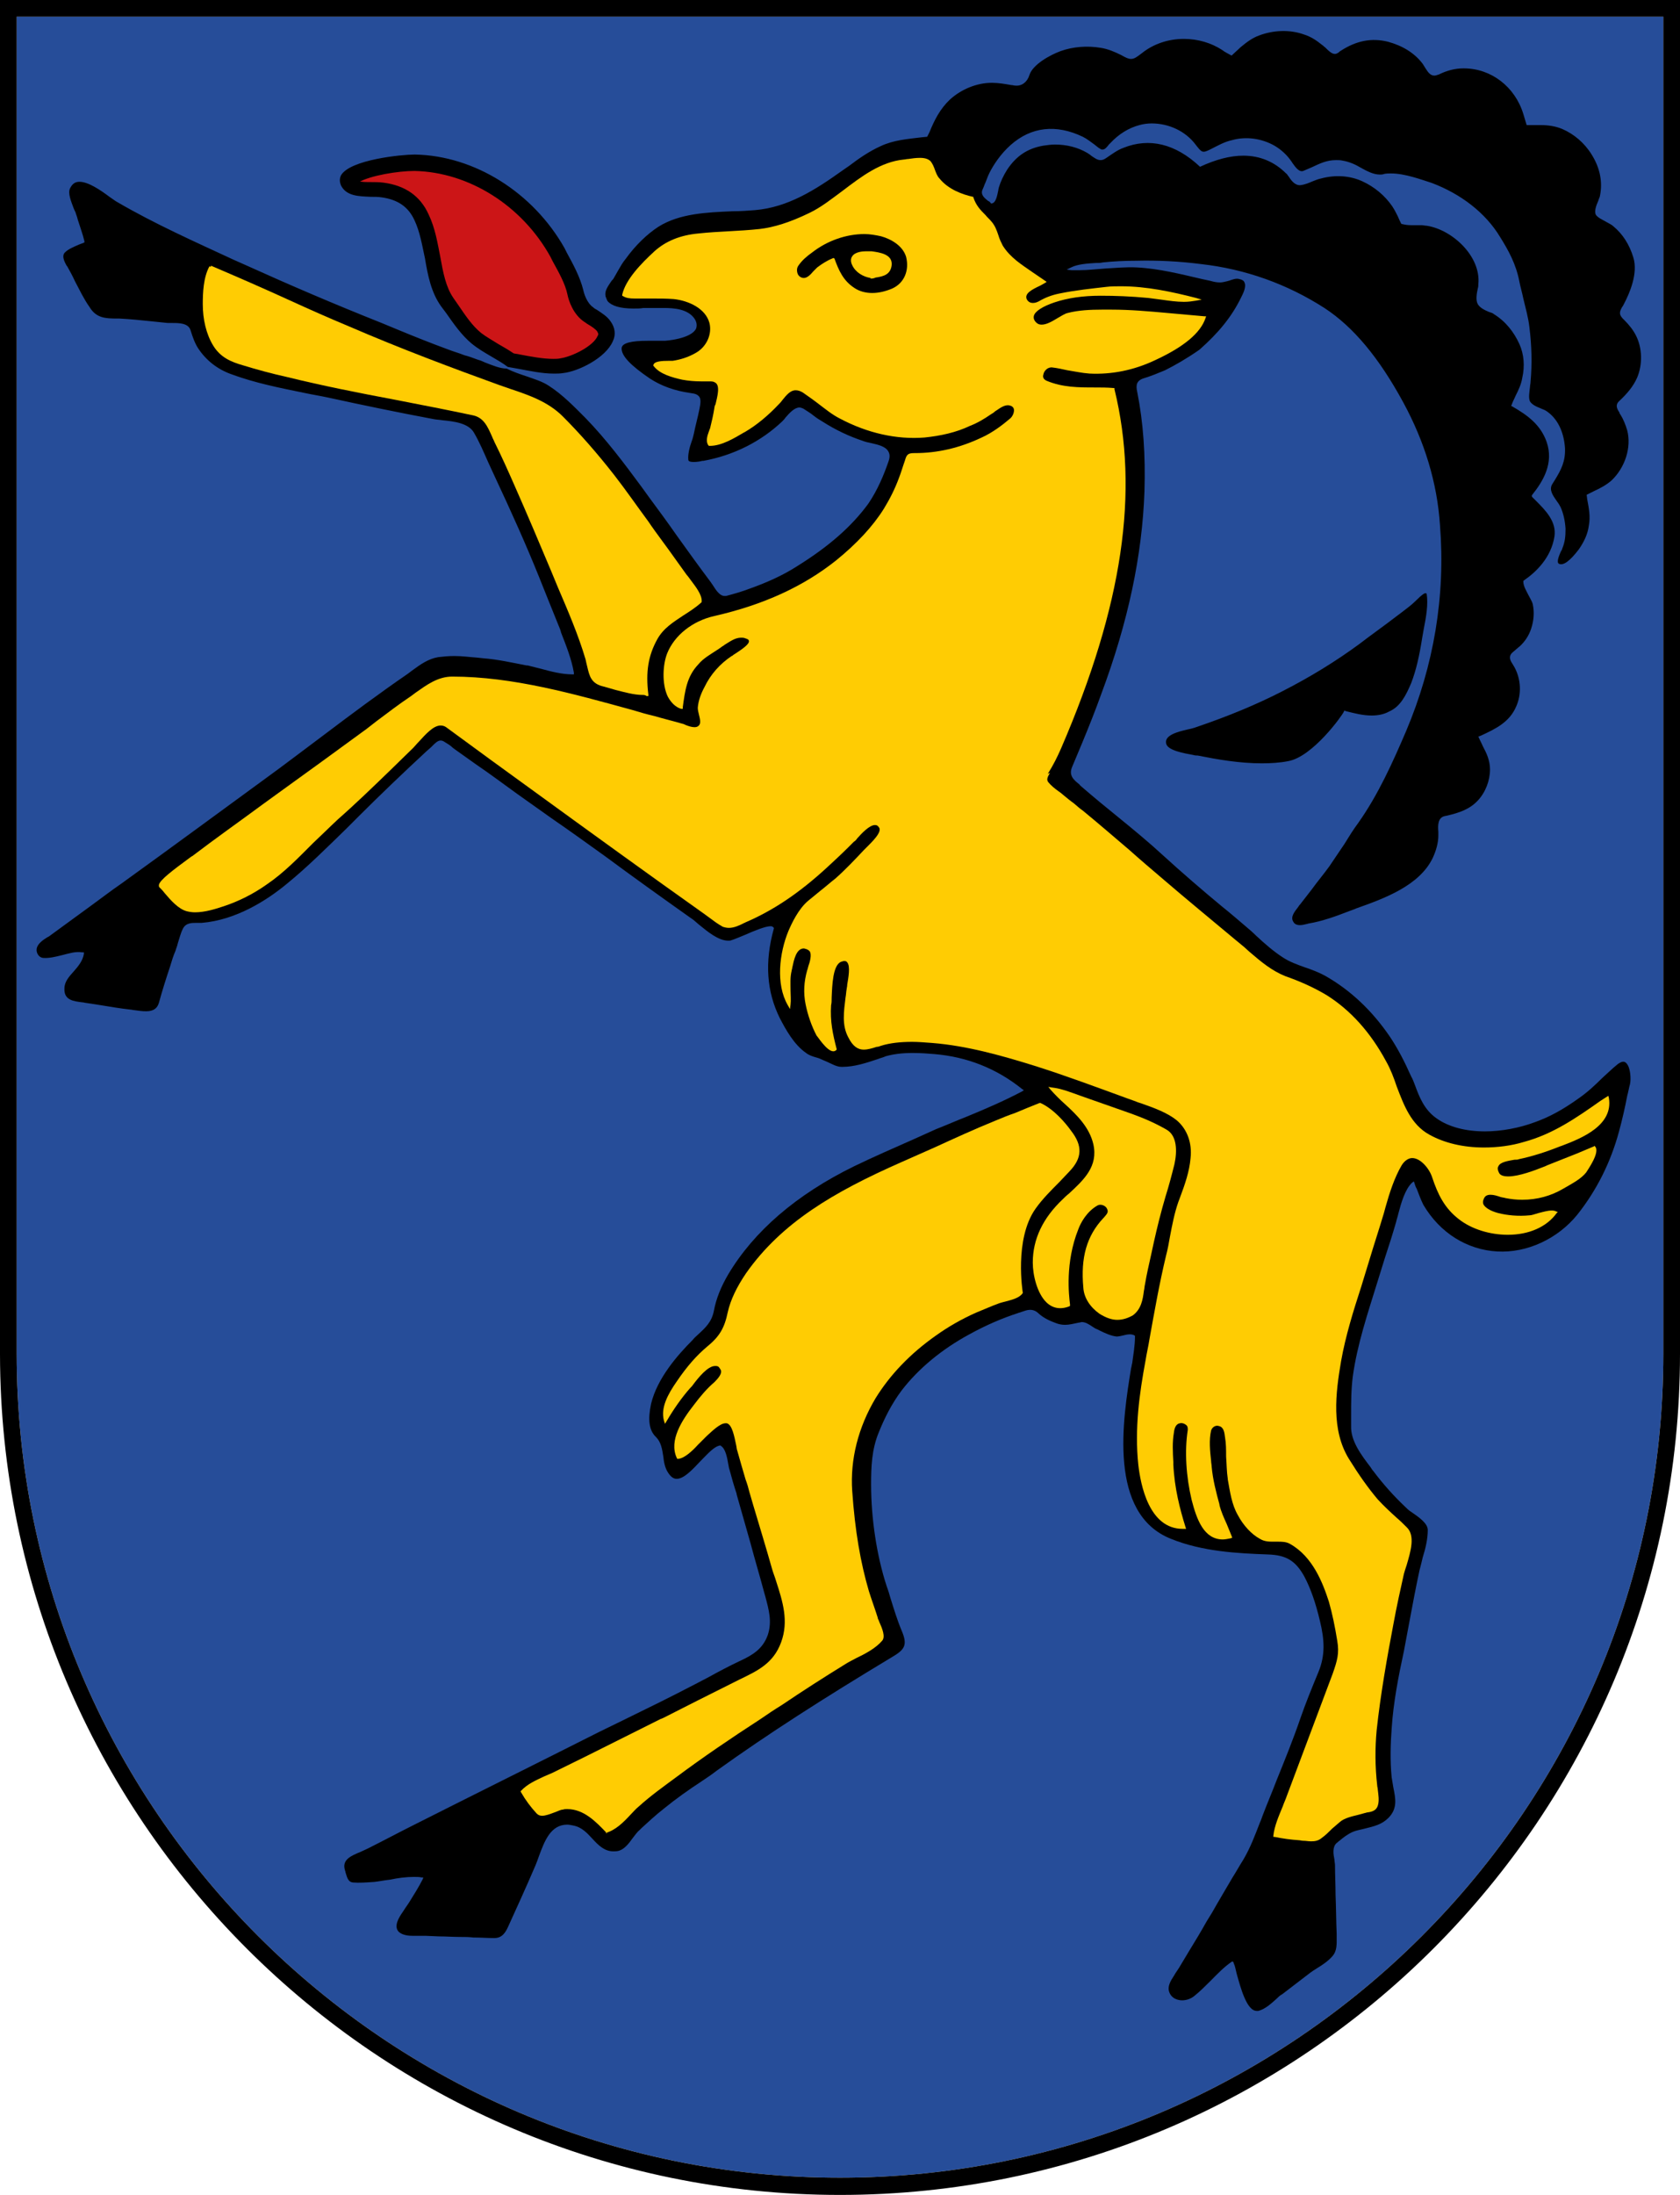 <?xml version="1.0" encoding="utf-8"?>
<!-- Generator: Adobe Illustrator 28.1.0, SVG Export Plug-In . SVG Version: 6.00 Build 0)  -->
<svg version="1.1" id="Ebene_1" xmlns="http://www.w3.org/2000/svg" xmlns:xlink="http://www.w3.org/1999/xlink" x="0px" y="0px"
	 viewBox="0 0 302.4 394.8" style="enable-background:new 0 0 302.4 394.8;" xml:space="preserve">
<style type="text/css">
	.st0{fill:#264D99;}
	.st1{fill:#FFCC03;}
	.st2{fill:#CC1517;stroke:#000000;stroke-width:0.299;stroke-miterlimit:10;}
</style>
<path class="st0" d="M3,243.5c0,81.7,66.5,148.2,148.2,148.2c81.7,0,148.2-66.5,148.2-148.2V3H3V243.5z"/>
<path d="M151.2,394.8C67.9,394.8,0.1,327,0,243.6l0,0l0,0V0h302.4v243.5C302.4,326.9,234.6,394.8,151.2,394.8z M3,243.5
	c0,81.7,66.5,148.2,148.2,148.2c81.7,0,148.2-66.5,148.2-148.2V3H3V243.5z"/>
<g>
	<path d="M222,352.9l0.1,0.3c0.2,0.4,0.3,1,0.5,1.8c0.7,2.5,1.8,6.7,3.6,6.7c0.1,0,0.2,0,0.3,0c1.2-0.3,2.3-1.3,3.3-2.2
		c0.3-0.3,0.6-0.6,1-0.8c1.6-1.2,3.1-2.4,4.7-3.6c0.5-0.4,1.1-0.8,1.6-1.1c1-0.6,2-1.3,2.7-2.1c0.9-1,0.8-2.2,0.8-3.5
		c0-0.2,0-0.4,0-0.6c-0.1-2.3-0.1-4.7-0.2-7c0-1.8-0.1-3.6-0.1-5.4c0-0.2-0.1-0.6-0.1-0.9c-0.2-1-0.4-2.3,0.4-3
		c0.2-0.1,0.3-0.3,0.5-0.4c0.7-0.6,1.5-1.2,2.4-1.6c0.7-0.3,1.5-0.4,2.2-0.6c1.6-0.4,3-0.7,4.2-1.9c1.7-1.7,1.3-3.5,0.9-5.5
		c-0.1-0.6-0.2-1.2-0.3-1.8c-0.3-3-0.2-6.1,0-8.8c0.3-4.6,1.2-9.3,2.2-13.9c0.3-1.6,0.6-3.2,0.9-4.8c0.7-3.8,1.3-6.9,1.9-9.7
		c0.2-0.8,0.4-1.5,0.6-2.4c0.5-1.6,0.9-3.3,0.9-4.9c0-1.2-1.6-2.3-2.9-3.2c-0.5-0.3-0.9-0.7-1.2-1c-2-1.9-3.9-4-5.7-6.4
		c-0.2-0.2-0.3-0.4-0.5-0.7c-1.6-2.1-3.6-4.7-3.5-7.4c0-0.6,0-1.3,0-1.9c0-2.4,0-4.6,0.3-7c0.8-5.8,2.7-11.4,4.4-16.9l1.4-4.5
		c0.7-2.1,1.4-4.3,2-6.4c0.1-0.5,0.3-1,0.4-1.5c0.5-1.9,1.2-4.4,2.5-5.6l0.3-0.2l0.1,0.3c0.1,0.3,0.2,0.7,0.4,1
		c0.4,1,0.7,1.9,1.2,2.9c3,5.1,7.9,8.1,13.3,8.4c5.4,0.3,10.9-2.3,14.4-6.6c3.5-4.4,6-9.4,7.5-14.9c0.6-2.2,1.1-4.4,1.5-6.5
		c0.2-0.7,0.3-1.4,0.5-2.1c0.2-0.9,0.1-2.9-0.6-3.7c-0.4-0.5-0.9-0.4-1.6,0.1c-1,0.8-1.9,1.7-2.8,2.5c-1.3,1.3-2.7,2.6-4.3,3.7
		c-2.8,2-5.2,3.3-7.7,4.2c-2.9,1.1-6.2,1.7-9.1,1.7c-3.5,0-6.6-0.8-8.8-2.4c-2.1-1.5-3-3.7-3.8-5.9c-0.2-0.5-0.4-1.1-0.7-1.6
		c-1.2-2.7-2.4-5-3.8-7.1c-3.2-4.7-7.1-8.4-11.7-11c-1.1-0.6-2.4-1.1-3.6-1.5c-1.4-0.5-2.8-1-4-1.8c-1.7-1.1-3.3-2.5-4.8-3.9
		c-0.6-0.6-1.3-1.2-1.9-1.7c-1.4-1.2-2.8-2.4-4.3-3.6c-3.5-2.9-7.1-6-10.5-9.1c-2.6-2.4-5.4-4.7-8.1-6.9c-2.1-1.7-4.3-3.5-6.5-5.4
		c-0.2-0.2-0.4-0.3-0.5-0.5c-1-0.8-2-1.6-1.3-3.2c0.6-1.4,1.2-2.9,1.8-4.3c1.2-2.9,2.4-5.9,3.4-8.7c4.9-13.1,7.4-25.1,7.8-36.5
		c0.2-6.5-0.2-12.4-1.3-17.9c-0.3-1.3-0.1-2.1,1.3-2.5c1.3-0.4,2.5-0.9,3.7-1.4c1.8-0.9,3.9-2.1,6.2-3.7c3.4-3,5.8-5.9,7.5-9.4
		c0.3-0.6,1-1.9,0.6-2.7c-0.1-0.3-0.4-0.5-0.9-0.6c-0.6-0.2-1.3,0.1-1.9,0.3c-0.1,0-0.3,0.1-0.4,0.1c-0.4,0.1-0.8,0.2-1.2,0.2
		c-0.6,0-1.1-0.1-1.8-0.3l-1.4-0.3c-3.9-0.9-7.8-1.9-11.8-2.1c-1.9-0.1-3.8,0.1-5.7,0.2c-1.5,0.1-3.1,0.3-4.6,0.3c-0.5,0-1,0-1.4,0
		l-0.9-0.1l0.8-0.4c1.2-0.6,2.9-0.7,4.4-0.8c0.5,0,0.9,0,1.3-0.1c1.9-0.2,3.9-0.3,6-0.3c3.9-0.1,7.8,0.1,11.7,0.6
		c8,0.9,15.5,3.6,22.2,7.9c5.2,3.4,9.8,8.9,14.2,17c3.8,7,6.1,14.4,6.6,22.1c1,12.7-1.1,25.2-6.1,37c-2.4,5.6-5,11.4-8.6,16.5
		c-0.9,1.2-1.7,2.5-2.5,3.8c-0.9,1.3-1.8,2.7-2.7,4c-1,1.4-2.2,2.8-3.2,4.2c-0.7,0.9-1.4,1.8-2.1,2.7c-0.1,0.1-0.2,0.2-0.3,0.4
		c-0.6,0.8-1.5,1.8-0.9,2.7c0.2,0.4,0.6,0.6,1.2,0.6c0.4,0,0.8-0.1,1.2-0.2c0.1,0,0.3-0.1,0.4-0.1c2.4-0.4,4.9-1.3,7.2-2.2
		c0.5-0.2,0.9-0.3,1.3-0.5c5.1-1.8,11.4-4.1,13.8-9.1c0.6-1.3,1-2.7,1-4c0-0.2,0-0.4,0-0.7c-0.1-1.1-0.1-2.5,1.1-2.8l0.5-0.1
		c2.1-0.5,4-1.1,5.5-2.7c1.4-1.5,2.2-3.6,2.2-5.6c0-1.6-0.6-2.9-1.3-4.2c-0.2-0.5-0.5-1-0.7-1.5l-0.1-0.2l0.5-0.2
		c2.6-1.2,5.1-2.4,6.3-5.2c1-2.2,0.9-4.9-0.3-7.1c-0.1-0.2-0.2-0.3-0.3-0.5c-0.4-0.6-0.8-1.3-0.2-2c0.3-0.3,0.6-0.5,0.9-0.8
		c0.2-0.1,0.3-0.3,0.5-0.4c1-0.9,1.7-2,2.1-3.2c0.5-1.5,0.6-3,0.3-4.4c-0.1-0.5-0.5-1.1-0.8-1.7c-0.4-0.8-0.9-1.6-0.9-2.4v-0.1
		l0.1-0.1c2.2-1.5,4.9-4.1,5.5-7.9c0.4-2.7-1.6-4.7-3.4-6.5c-0.2-0.2-0.4-0.4-0.6-0.6l-0.1-0.2l0.1-0.2c2-2.5,3.9-5.7,2.6-9.5
		c-1.1-3.1-3.4-4.8-6.2-6.4l-0.2-0.1l0.1-0.2c0.2-0.6,0.5-1.1,0.7-1.6c0.5-1,1-2,1.2-3.2c0.5-2.2,0.3-4.3-0.5-6.1
		c-1-2.2-2.5-4.1-4.6-5.4c-0.2-0.2-0.6-0.3-0.9-0.4c-0.7-0.3-1.6-0.7-2-1.4c-0.4-0.7-0.2-1.9,0-2.8c0.1-0.3,0.1-0.6,0.1-0.8
		c0.5-5-4.7-9.8-9.3-10.5c-0.3,0-0.6-0.1-1-0.1c-0.3,0-0.6,0-0.9,0c-0.3,0-0.6,0-0.9,0c-0.7,0-1.2-0.1-1.6-0.2l-0.1,0l-0.1-0.1
		c-0.2-0.4-0.4-0.8-0.6-1.3c-0.3-0.6-0.6-1.2-1-1.8c-1.3-1.9-3.2-3.5-5.4-4.5c-2.2-1-4.8-1.2-7.4-0.5c-0.5,0.1-1,0.3-1.5,0.5
		c-0.7,0.3-1.4,0.6-2.2,0.7c-0.9,0.1-1.6-0.7-2.1-1.5c-0.2-0.2-0.3-0.5-0.5-0.6c-2.1-2.1-4.7-3.2-7.7-3.2c-2.4,0-5,0.7-7.8,2L216,30
		l-0.1-0.1c-4.3-4-9-5.2-13.7-3.3c-1.1,0.4-2,1.1-2.9,1.7l-0.3,0.2c-0.3,0.2-0.6,0.3-0.9,0.3c-0.6,0-1.1-0.4-1.7-0.8
		c-0.2-0.2-0.4-0.3-0.7-0.5c-1.7-1-3.7-1.5-5.8-1.5c-0.7,0-1.4,0.1-2.1,0.2c-2.9,0.5-4.9,1.9-6.5,4.3c-0.7,1.1-1.2,2.2-1.5,3.2
		c0,0.1-0.1,0.3-0.1,0.5c-0.2,0.9-0.4,2.3-1.2,2.4l-0.1,0l-0.1-0.1c-0.1-0.2-0.3-0.3-0.5-0.4c-0.6-0.5-1.4-1.1-0.9-2.1
		c0.2-0.4,0.3-0.8,0.5-1.2c0.2-0.5,0.4-1.1,0.7-1.7c0.7-1.4,2-3.4,3.8-5c3.7-3.3,8.2-3.8,13-1.5c0.8,0.4,1.4,0.9,2.1,1.4
		c0.4,0.3,0.7,0.6,1.1,0.8c0.1,0.1,0.2,0.1,0.4,0.1c0.4,0,0.8-0.5,1.1-0.9c0.1-0.1,0.2-0.2,0.3-0.3c1.5-1.6,3.3-2.7,5.2-3.2
		c0.7-0.2,1.5-0.3,2.2-0.3c3.1,0,6.1,1.4,7.9,3.8c1.1,1.4,1.2,1.6,2.6,0.9l0.2-0.1c1.2-0.6,2.4-1.3,3.8-1.6c2.5-0.7,5.3-0.3,7.6,1
		c1.2,0.7,2.3,1.7,3.1,2.9c0.1,0.1,0.1,0.2,0.2,0.3c0.5,0.7,1.2,1.7,2,1.3c0.5-0.2,0.9-0.4,1.4-0.6c1.5-0.7,2.7-1.3,4.4-1.3
		c0.4,0,0.8,0,1.2,0.1c1.2,0.2,2.3,0.7,3.3,1.3c1.1,0.6,2.2,1.2,3.4,1.2c0.2,0,0.5,0,0.7-0.1c0.4-0.1,0.9-0.1,1.3-0.1
		c2.5,0,5.4,1.1,7.3,1.7c5.3,2,9.7,5.4,12.3,9.7c1.5,2.4,2.9,4.9,3.5,8.1c0.2,1,0.5,2,0.7,3c0.4,1.7,0.9,3.4,1.1,5.2
		c0.4,3.2,0.5,6.5,0.2,9.8c0,0.3-0.1,0.6-0.1,0.9c-0.1,0.9-0.3,2,0,2.6c0.3,0.5,1,0.9,1.8,1.2c0.4,0.2,0.8,0.3,1.1,0.5
		c2,1.3,3.2,3.7,3.4,6.7c0.1,2.4-0.7,3.9-1.8,5.7c-0.2,0.3-0.3,0.5-0.5,0.8c-0.6,1,0.1,2,0.8,3c0.3,0.4,0.5,0.7,0.7,1.1
		c0.5,1.1,0.8,2.4,0.9,3.9c0,1.4-0.1,2.4-0.6,3.6c0,0.1-0.1,0.3-0.2,0.4c-0.3,0.7-0.9,2-0.4,2.3c0.8,0.4,2-0.5,3.6-2.6
		c0.9-1.3,1.6-2.7,1.8-4.3c0.3-1.6,0-3.1-0.3-4.7l-0.1-0.8l0.2-0.1c0.4-0.2,0.8-0.4,1.2-0.6c1.1-0.5,2.2-1.1,3.1-1.9
		c2.4-2.3,3.6-5.9,2.8-9c-0.3-1-0.7-2-1.2-2.8c-0.1-0.1-0.2-0.3-0.2-0.4c-0.4-0.6-0.8-1.3-0.1-2c1.5-1.4,2.6-2.7,3.3-4.3
		c1-2.4,0.9-5.3-0.2-7.5c-0.5-1-1.2-1.9-2.1-2.8c-1.1-1-0.9-1.5-0.4-2.4c0.1-0.1,0.2-0.3,0.3-0.5c1-1.9,2.6-5.5,1.7-8.4
		c-0.7-2.3-1.9-4.2-3.6-5.6c-0.3-0.3-0.8-0.5-1.3-0.8c-0.7-0.4-1.4-0.7-1.8-1.2c-0.4-0.6,0-1.7,0.4-2.6c0.1-0.4,0.3-0.7,0.3-0.9
		c0.5-2.5,0-5-1.5-7.4c-1.3-2.1-3.2-3.7-5.3-4.6c-1.2-0.5-2.5-0.7-3.9-0.7l-0.9,0c-0.5,0-0.9,0-1.4,0h-0.2l-0.6-2
		c-1.5-4.9-5.8-8.2-10.7-8.2l-0.1,0c-1.5,0-3,0.4-4.4,1.1c-0.3,0.1-0.6,0.2-0.8,0.2c-0.8,0-1.2-0.7-1.6-1.3
		c-0.2-0.3-0.3-0.5-0.5-0.8c-1.5-2-3.7-3.3-6.3-4c-2.9-0.7-5.6-0.2-8.4,1.6c-0.2,0.1-0.3,0.2-0.4,0.3c-0.4,0.3-0.8,0.5-1.5,0
		c-0.4-0.3-0.7-0.6-1-0.9c-0.2-0.1-0.3-0.3-0.5-0.4c-1-0.8-2-1.5-3.3-1.9c-2.5-0.9-5.5-0.8-8.1,0.2c-1.1,0.4-2.1,1.1-3.3,2.1
		c-0.5,0.5-1,0.9-1.5,1.4l-0.1,0.1l-0.2-0.1c-0.5-0.3-1-0.5-1.5-0.9c-2-1.3-4.4-2-6.9-2c-2.8,0-5.5,0.9-7.6,2.6
		c-0.8,0.6-1.3,1-1.9,1c-0.5,0-0.9-0.2-1.8-0.7c-1.2-0.6-2.4-1.1-3.7-1.3c-2.4-0.4-5-0.2-7.2,0.6c-1.9,0.7-5,2.4-5.6,4.3
		c-0.4,1.3-1.4,2-2.5,1.9c-0.3,0-0.5-0.1-0.8-0.1c-1.1-0.2-2.3-0.4-3.4-0.4l-0.1,0c-2.6,0-5.4,1.1-7.5,3c-1.8,1.7-2.8,3.7-3.7,5.9
		l-0.4,0.8l-1,0.1c-2.5,0.3-5.1,0.5-7.4,1.6c-2,0.9-3.9,2.2-5.6,3.5c-0.4,0.3-0.9,0.6-1.3,0.9c-4.9,3.5-9.8,6.6-15.7,7.1
		c-1.3,0.1-2.6,0.2-4,0.2c-4.7,0.2-9.6,0.4-13.4,2.8c-2,1.3-4.1,3.3-5.9,5.8c-0.5,0.6-0.9,1.3-1.3,2c-0.3,0.5-0.5,0.9-0.8,1.4
		c-0.1,0.2-0.2,0.3-0.4,0.5c-0.6,0.9-1.3,1.8-1.1,2.7l0,0.1c0.2,0.5,0.3,0.8,0.4,0.9c0.7,0.8,2.2,1.3,4.6,1.3c0.7,0,1.3,0,1.8-0.1
		c0.4,0,0.7,0,0.9,0h0.1c0.4,0,0.8,0,1.2,0c0.5,0,1,0,1.5,0c1.9,0,4.3,0.2,5.5,1.9c0.4,0.6,0.5,1.2,0.3,1.8
		c-0.9,1.9-5.6,2.2-5.6,2.2c-0.3,0-0.8,0-1.4,0c-0.5,0-1.1,0-1.7,0c-3,0-4.6,0.4-4.7,1.3c-0.1,1.4,1.7,3.2,5.1,5.5
		c2,1.3,4.4,2.2,7.3,2.6c0.9,0.1,1.3,0.3,1.6,0.7c0.3,0.5,0.2,1.2,0,2.2c-0.3,1.5-0.7,2.9-1,4.4c-0.1,0.4-0.2,0.9-0.4,1.4
		c-0.4,1.1-0.7,2.4-0.6,3.3c0,0.3,0.4,0.4,1,0.4c0.5,0,1.2-0.1,1.5-0.2l0.2,0c5.5-1,10.4-3.5,14.2-7.1c0.2-0.2,0.4-0.4,0.6-0.7
		c0.7-0.8,1.6-1.8,2.5-1.8c0.2,0,0.5,0.1,0.7,0.2c0.6,0.4,1.3,0.8,1.9,1.3c0.5,0.4,1,0.7,1.5,1c2.5,1.6,4.9,2.7,7.3,3.5
		c0.5,0.2,1,0.3,1.5,0.4c1.3,0.3,2.6,0.6,3.1,1.5c0.3,0.5,0.3,1.1,0,1.9c-0.8,2.3-1.9,5-3.6,7.5c-3,4.1-7.1,7.7-12.9,11.3
		c-2.5,1.6-5.4,2.9-8.5,4c-1.3,0.5-2.7,0.9-4.2,1.3c-0.1,0-0.2,0-0.3,0c-0.8,0-1.5-1-2-1.8c-0.1-0.2-0.3-0.4-0.4-0.6
		c-2.1-2.8-4.2-5.7-6.2-8.5c-1.6-2.3-3.3-4.6-5-6.9l-1.3-1.8c-3.1-4.2-6.4-8.6-10.1-12.4c-1.9-1.9-4.1-4.2-6.6-5.8
		c-1.2-0.8-2.6-1.2-4-1.7c-1.2-0.4-2.4-0.8-3.6-1.4c-1.2,0-2.6-0.6-3.9-1.1c-0.4-0.2-0.9-0.4-1.3-0.5c-0.8-0.3-1.6-0.6-2.4-0.8
		c-1-0.4-2.1-0.7-3.1-1.1c-3-1.1-6-2.3-8.9-3.5c-1-0.4-1.9-0.8-2.9-1.2c-8.8-3.5-16.7-6.9-24-10.2l-2.7-1.2
		c-6.9-3.2-14.1-6.4-20.8-10.3c-0.4-0.2-0.9-0.6-1.5-1c-1.6-1.2-3.8-2.7-5.4-2.7c-0.8,0-1.3,0.4-1.7,1.2c-0.4,0.9,0.2,2.3,0.6,3.4
		c0.1,0.3,0.3,0.7,0.4,0.9c0.1,0.4,0.3,0.8,0.4,1.3c0.4,1.3,0.9,2.6,1.2,3.9l0,0.2l-0.2,0.1c-0.3,0.1-0.5,0.2-0.8,0.3
		c-0.9,0.4-1.9,0.8-2.5,1.4c-0.6,0.6-0.2,1.5,0.3,2.4l0.1,0.1c0.5,0.9,1,1.8,1.4,2.7c0.8,1.5,1.6,3.2,2.6,4.6c1.2,2,2.8,2.1,5,2.1
		l0.4,0c1.9,0.1,3.9,0.3,5.8,0.5c1,0.1,1.9,0.2,2.9,0.3c0.2,0,0.5,0,0.8,0c1.2,0,2.9,0,3.3,1.3c0.4,1.3,0.8,2.4,1.4,3.3
		c1.4,2.1,3.4,3.7,5.9,4.6c4.3,1.6,8.9,2.5,13.3,3.4c1.4,0.3,2.7,0.5,4.1,0.8c6.4,1.4,12.7,2.7,19.1,3.9c0.5,0.1,1,0.1,1.6,0.2
		c2,0.2,4.6,0.5,5.6,2.2c1,1.7,1.8,3.6,2.6,5.4c0.4,0.9,0.8,1.7,1.2,2.6c3,6.4,5.6,12.2,7.9,17.9c1.1,2.8,2.3,5.7,3.5,8.7
		c0.2,0.5,0.4,0.9,0.5,1.4c0.9,2.3,1.9,4.8,2.3,7.2l0,0.3l-0.3,0c-1.8,0-3.8-0.5-5.6-1c-0.8-0.2-1.6-0.4-2.4-0.6l-0.2,0
		c-2.6-0.5-5.2-1.1-7.9-1.3l-0.9-0.1c-1.4-0.1-2.8-0.3-4.2-0.3c-1.1,0-2,0.1-2.9,0.2c-1.8,0.3-3.2,1.3-4.7,2.4
		c-0.3,0.2-0.5,0.4-0.8,0.6c-5.1,3.5-10.2,7.3-15.1,11c-3.5,2.6-7,5.3-10.6,7.9c-4,2.9-7.9,5.8-11.9,8.7c-4.5,3.3-9.2,6.7-13.9,10.1
		c-1.9,1.3-3.7,2.7-5.5,4c-2.5,1.8-4.9,3.6-7.4,5.4c-0.1,0.1-0.3,0.2-0.5,0.3c-0.8,0.5-1.8,1.2-1.9,2.1c-0.1,0.7,0.4,1.5,1.1,1.6
		c1.1,0.1,2.3-0.2,3.5-0.5c1.2-0.3,2.4-0.7,3.6-0.5l0.3,0l0,0.3c-0.2,1.2-1,2.2-1.8,3.1c-0.9,1-1.7,1.9-1.7,3.1
		c-0.1,2.1,1.6,2.3,3.3,2.5c0.2,0,0.4,0.1,0.6,0.1l2.6,0.4c1.8,0.3,3.6,0.6,5.4,0.8c0.2,0,0.5,0.1,0.7,0.1c0.7,0.1,1.4,0.2,2.1,0.2
		c1.3,0,2-0.5,2.3-1.5c0.6-2.2,1.3-4.4,2-6.5c0.3-1,0.6-2,1-2.9c0.1-0.4,0.3-0.8,0.4-1.3c0.3-0.9,0.5-1.8,0.9-2.6
		c0.5-1.1,1.6-1.1,2.4-1.1l0.4,0c0.2,0,0.4,0,0.6,0c6.2-0.5,11.8-4.1,15.3-7c3.7-3,7.3-6.6,10.8-10c0.7-0.7,1.4-1.4,2.1-2.1
		c4-4,8.2-8,12.3-11.8l0.8-0.7c0.1-0.1,0.2-0.2,0.3-0.3c0.4-0.4,0.9-0.9,1.4-0.9c0.3,0,0.5,0.1,0.8,0.3c0.5,0.3,1,0.6,1.4,1l0.4,0.3
		c1.3,0.9,2.5,1.8,3.8,2.7c2.5,1.7,4.9,3.5,7.4,5.3c2.1,1.5,4.1,2.9,6.2,4.4c3.2,2.2,6.4,4.5,9.6,6.8c5,3.7,9.9,7.2,15.4,11.1
		c0.5,0.3,0.9,0.7,1.5,1.2c1.6,1.3,3.5,2.9,5.3,2.9c0.2,0,0.4,0,0.6-0.1c0.4-0.1,1.3-0.5,2.3-0.9c1.8-0.8,3.8-1.6,4.7-1.6
		c0.3,0,0.4,0.1,0.5,0.2l0.1,0.1l0,0.1c-1.7,6.1-1.3,11.4,1.1,16.2c1,1.9,2.5,4.7,4.7,6.2c0.5,0.4,1.1,0.6,1.8,0.8
		c0.4,0.1,0.9,0.3,1.3,0.5c0.2,0.1,0.5,0.2,0.7,0.3c0.9,0.4,1.7,0.9,2.6,0.9l0.1,0c2.2,0,4.3-0.7,6.4-1.4c0.5-0.2,1-0.3,1.4-0.5
		c1.4-0.4,3-0.6,4.9-0.6c1.4,0,2.7,0.1,3.9,0.2c5.9,0.5,11.2,2.6,15.8,6.3l0.3,0.2l-0.3,0.2c-3.2,1.7-6.7,3.2-10.1,4.6
		c-1.8,0.7-3.6,1.5-5.4,2.2c-1.3,0.6-2.7,1.2-4,1.8c-3.6,1.6-7.3,3.2-10.8,4.9c-10.4,5.1-18,11.7-22.6,19.4
		c-1.3,2.2-2.2,4.4-2.6,6.6c-0.4,2-1.5,3-2.8,4.2c-0.3,0.3-0.7,0.6-1,1c-2.7,2.7-6.4,6.9-7.5,11.5c-0.6,2.8-0.4,4.8,0.9,6
		c0.9,0.9,1.1,2.2,1.3,3.5c0.1,1,0.3,2,0.8,2.8c0.5,0.8,1,1.2,1.6,1.2c1.3,0,2.8-1.6,4.3-3.2c1.3-1.3,2.4-2.6,3.5-2.8l0.1,0l0.1,0.1
		c0.8,0.5,1.1,2.1,1.3,3.3c0.1,0.4,0.1,0.7,0.2,0.9c0.4,1.5,0.8,2.9,1.3,4.4l0,0.1l2.5,8.8c0.8,3,1.7,6,2.5,9l0.2,0.7
		c0.6,2.3,1.2,4.4,0.4,6.8c-0.9,2.5-2.7,3.6-5.1,4.7c-1.9,0.9-3.8,1.9-5.6,2.9c-0.8,0.4-1.5,0.8-2.3,1.2c-4.4,2.3-8.9,4.5-13.2,6.6
		l-4.1,2c-10.9,5.5-22.2,11.1-33.3,16.7c-2.8,1.4-5.6,2.9-8.4,4.3c-0.4,0.2-0.9,0.4-1.3,0.6c-1.7,0.7-3.4,1.4-2.8,3.3
		c0,0.1,0.1,0.2,0.1,0.4c0.3,1,0.5,1.7,1.3,1.8c1.2,0.1,2.4,0,3.9-0.1c0.9-0.1,1.8-0.3,2.8-0.4c1.4-0.3,2.9-0.5,4.3-0.5
		c0.5,0,1,0,1.4,0.1l0.3,0l-0.1,0.3c-0.7,1.4-1.6,2.8-2.4,4.1c-0.3,0.5-0.7,1-1,1.5l-0.2,0.3c-0.7,1-1.7,2.6-0.7,3.6
		c0.7,0.6,1.7,0.7,2.6,0.7c0.4,0,0.7,0,1.1,0c0.4,0,0.8,0,1.2,0l2.3,0.1c1.3,0,2.5,0.1,3.8,0.1c0.8,0,1.6,0,2.4,0.1
		c1.3,0,2.6,0.1,3.8,0.1c0,0,0,0,0,0c1.1,0,1.8-0.6,2.4-1.9c1.5-3.3,3.2-7,5-11.2c0.2-0.5,0.4-1,0.6-1.6c1-2.7,2.1-5.7,5.1-5.7
		c0.4,0,0.8,0.1,1.3,0.2c1.3,0.3,2.3,1.3,3.2,2.3c1.1,1.2,2.2,2.3,3.8,2.3c0.3,0,0.6,0,1-0.1c1-0.3,1.8-1.3,2.5-2.3
		c0.4-0.5,0.8-1.1,1.3-1.5l0.3-0.3c1.2-1.1,2.5-2.3,3.9-3.4c2.2-1.8,4.6-3.5,6.9-5c0.9-0.6,1.8-1.2,2.7-1.9
		c9.2-6.6,19.2-13,31.5-20.4c2.4-1.4,2.9-2.2,1.8-4.8c-0.8-1.9-1.4-3.9-2-5.8c-0.2-0.7-0.4-1.4-0.7-2.2c-1.8-5.5-2.8-12.2-2.8-18.3
		c0-3.1,0.1-6.3,1.4-9.4c1-2.5,2.3-5.1,4.1-7.5c3-3.9,7.2-7.4,12.2-10.1c2.9-1.6,5.9-2.9,8.7-3.8c0.2-0.1,0.4-0.1,0.6-0.2
		c0.6-0.2,1.1-0.4,1.6-0.4c0.6,0,1.1,0.2,1.6,0.7c0.9,0.8,2,1.3,3.1,1.7c0.5,0.2,1.1,0.3,1.6,0.3c0.8,0,1.5-0.2,2.5-0.4
		c0.2,0,0.4-0.1,0.5-0.1c0.7,0,1.3,0.4,1.9,0.8c0.3,0.2,0.6,0.4,0.9,0.5l0.4,0.2c1,0.5,2.1,1,3.1,1.1c0.3,0,0.8-0.1,1.2-0.2
		c0.7-0.2,1.5-0.3,2,0l0.1,0.1v0.1c0,1.6-0.3,3.3-0.5,4.8c-0.1,0.3-0.1,0.6-0.2,0.9c-1.5,9.2-4.2,26.2,7.2,30.7
		c5.7,2.3,12,2.6,17.4,2.8c3.3,0.1,5,1.1,6.6,4c1.1,2.1,2,4.6,2.8,8c0.8,3.3,1,6.1-0.3,9.2c-1.2,2.9-2.3,5.6-3.2,8.2
		c-1.3,3.8-2.8,7.5-4.3,11.2c-0.8,2.1-1.7,4.2-2.5,6.3c-0.2,0.5-0.3,0.9-0.5,1.3c-0.9,2.3-1.7,4.5-3,6.7c-0.7,1.1-1.3,2.2-2,3.3
		c-0.9,1.5-1.8,3.1-2.7,4.6c-0.6,1.1-1.2,2.1-1.9,3.2c-1,1.8-2.1,3.6-3.2,5.4c-0.6,1-1.2,2-1.8,3l-0.6,0.9c-0.1,0.2-0.2,0.3-0.3,0.5
		c-0.6,0.9-1.1,1.8-0.9,2.7c0.4,1.5,1.8,1.7,2.4,1.7c0.8,0,1.6-0.3,2.2-0.8c1-0.8,2-1.8,2.9-2.7c1.2-1.2,2.4-2.5,3.9-3.5L222,352.9z
		 M91.4,66c0.5,0.1,1.1,0.2,1.7,0.3c2.2,0.4,4.4,0.9,6.6,0.9c0.6,0,1.1,0,1.7-0.1c2.7-0.3,7.6-2.7,8.9-5.7c0.6-1.2,0.4-2.5-0.4-3.6
		c-0.6-0.9-1.6-1.5-2.5-2.1c-0.2-0.1-0.4-0.2-0.6-0.4c-1.2-0.8-1.7-2.6-1.8-3.1c-0.6-2.4-1.8-4.6-3-6.8l-0.4-0.8
		C96,34.7,85.5,28,74.7,27.8l-0.1,0c-2.3,0-11.5,0.9-13.2,3.7c-0.3,0.6-0.3,1.2,0,1.9c1,1.9,3.2,1.9,5.3,2c0.7,0,1.4,0,2,0.1
		c2.9,0.4,4.8,1.7,5.9,4.1c1,2.1,1.4,4.6,1.9,6.9c0.5,3,1.1,6.1,2.9,8.6c0.3,0.4,0.6,0.8,0.9,1.2c1.4,2,2.8,4,4.6,5.5
		c1.1,0.9,2.3,1.6,3.5,2.3C89.4,64.7,90.5,65.3,91.4,66z M256.6,106.7c-0.2,0-0.6,0.2-1.7,1.3l-0.1,0.1c-0.8,0.8-1.8,1.5-2.7,2.2
		c-0.3,0.2-0.5,0.4-0.8,0.6c-2.2,1.7-4.5,3.3-6.7,5c-4.1,3-8.6,5.8-13.9,8.5c-4.5,2.3-9.5,4.4-15.7,6.5c-0.3,0.1-0.7,0.2-1.2,0.3
		c-1.7,0.4-4.2,1-3.9,2.5c0.2,1.3,3.3,1.8,4.9,2.1c0.3,0.1,0.6,0.1,0.8,0.1c3.5,0.7,7.5,1.4,11.5,1.4c1.7,0,3.3-0.1,4.8-0.4
		c4.4-0.8,9.7-8.2,10-8.9l0.1-0.2l0.2,0.1c1.6,0.4,3.1,0.8,4.7,0.8c1.1,0,2.2-0.2,3.1-0.7c2.1-0.9,3.1-3,4-5.1c0.9-2.3,1.5-5,2-8.2
		c0.1-0.5,0.2-1.1,0.3-1.7c0.4-2,0.8-4.3,0.5-6.2C256.7,106.7,256.6,106.7,256.6,106.7z"/>
</g>
<g>
	<path class="st1" d="M236,331.2c-0.5,0-0.9-0.1-1.4-0.1c-0.3,0-0.6-0.1-0.8-0.1c-1.5-0.1-2.9-0.3-4.4-0.6l-0.2,0l0-0.2
		c0.2-1.8,1-3.6,1.7-5.3c0.2-0.6,0.5-1.2,0.7-1.8l8.3-22.1c0.8-2.3,1.2-3.6,0.8-5.9c-0.4-2.5-0.9-4.9-1.5-7c-1.1-3.4-2.9-8.1-7-10.4
		c-0.7-0.4-1.5-0.4-2.2-0.4l-0.8,0c-0.7,0-1.6,0-2.4-0.5c-1.5-0.8-3-2.4-4-4.3c-1.1-1.9-1.4-4.2-1.8-6.4l0-0.1
		c-0.2-1.3-0.2-2.7-0.3-4c0-1.2,0-2.4-0.2-3.5c-0.1-0.8-0.2-1.8-1.1-2c-0.6-0.2-1.2,0.2-1.4,0.8c-0.4,1.7-0.2,3.7,0,5.5
		c0,0.3,0.1,0.7,0.1,1c0.2,2.3,0.8,4.6,1.4,6.8l0,0.1c0.3,1.2,0.8,2.3,1.3,3.4c0.3,0.7,0.6,1.5,0.9,2.2l0.1,0.3l-0.3,0.1
		c-0.5,0.1-1,0.2-1.4,0.2c-3.4,0-4.7-3.6-5.6-7.1c-1-4.2-1.3-8.8-0.7-12.6c0-0.3,0-0.6-0.2-0.8c-0.3-0.3-0.8-0.5-1.2-0.4
		c-0.7,0.1-1,0.8-1.1,1.7c-0.3,1.7-0.2,3.5-0.1,5.3l0,0.4c0.2,4.3,1.2,8.1,2.2,11.3l0.1,0.3l-0.3,0c-0.1,0-0.2,0-0.3,0
		c-6.1,0-7.6-8-8-11.5c-0.7-6.5,0.2-12.9,1.3-18.8c0.2-1.3,0.5-2.5,0.7-3.8c0.9-5,1.8-10.1,3-15.1c0.3-1.1,0.5-2.3,0.7-3.4
		c0.4-2.1,0.8-4.2,1.5-6.2l0.3-0.8c0.9-2.4,1.7-4.7,1.9-7.1c0.3-2.7-0.6-5.2-2.5-6.8c-1.6-1.3-4-2.2-6-2.9c-0.5-0.2-1-0.3-1.4-0.5
		l-1.4-0.5c-5.5-2-11.1-4.1-16.8-5.9c-5.8-1.8-12.1-3.6-18.4-4.1c-1.4-0.1-2.5-0.2-3.6-0.2c-2.1,0-4,0.2-5.6,0.7
		c-0.3,0.1-0.5,0.2-0.8,0.2c-0.9,0.3-1.7,0.5-2.3,0.5c-1.1,0-2-0.6-2.8-2.2c-1.2-2.2-0.8-4.7-0.5-7.2c0.1-0.5,0.1-1,0.2-1.5
		c0-0.2,0.1-0.4,0.1-0.8c0.2-1.2,0.6-3.3,0-4c-0.2-0.3-0.6-0.3-1.1-0.1c-1.5,0.6-1.6,4.2-1.7,6.4c0,0.6,0,1-0.1,1.4
		c-0.2,2.9,0.3,5.2,1,7.9l0,0.1l-0.1,0.1c-0.1,0.1-0.3,0.2-0.5,0.2c-1.2,0-2.9-2.8-3-2.8c-0.9-1.7-1.6-3.7-2-5.7
		c-0.4-2-0.3-4,0.3-6.1c0.1-0.2,0.1-0.4,0.2-0.7c0.3-0.8,0.6-2,0.3-2.6c-0.1-0.2-0.4-0.4-0.7-0.5c-0.1,0-0.3-0.1-0.4-0.1
		c-1.4,0-1.8,2.1-2.1,3.5c0,0.2-0.1,0.3-0.1,0.5c-0.3,1.2-0.2,2.4-0.2,3.6c0,0.8,0.1,1.7,0,2.5l-0.1,0.8l-0.4-0.7
		c-2.2-3.8-1.5-9.4,0.1-13.3c0.6-1.4,1.8-4,3.6-5.5c0.7-0.6,1.5-1.2,2.2-1.8c0.9-0.7,1.8-1.5,2.7-2.2c1.8-1.6,3.5-3.4,5.1-5.1
		c0.1-0.1,0.3-0.3,0.5-0.5c0.9-0.9,2.9-2.8,2.2-3.6c-0.2-0.3-0.4-0.4-0.7-0.4c-1,0-2.4,1.5-3.2,2.4c-0.2,0.3-0.4,0.5-0.6,0.6l-1,1
		c-1.2,1.2-2.5,2.4-3.8,3.6c-5.1,4.7-9.8,7.8-14.7,9.9c-0.1,0.1-0.3,0.1-0.4,0.2c-0.8,0.4-1.7,0.8-2.6,0.8c-0.4,0-0.8-0.1-1.1-0.2
		c-0.9-0.5-1.7-1.1-2.5-1.7c-0.4-0.3-0.7-0.5-1.1-0.8c-2.4-1.7-4.9-3.5-7.3-5.2c-10.2-7.3-20.5-14.8-30.7-22.2l-8.2-6
		c-0.3-0.2-0.6-0.3-1-0.3c-1.3,0-2.7,1.6-3.9,2.9c-0.4,0.4-0.7,0.8-1,1.1c-1.3,1.3-2.7,2.6-4,3.9c-3.1,3-6.3,6.1-9.6,9
		c-1.5,1.4-3,2.9-4.5,4.3c-2.6,2.6-5.2,5.3-8.3,7.4c-2.4,1.7-5,3-7.7,3.9c-1.5,0.5-3.4,1.1-5.2,1.1c-0.6,0-1.1-0.1-1.5-0.2
		c-1.5-0.4-2.9-2-4-3.3c-0.3-0.4-0.6-0.7-0.9-1c-0.1-0.1-0.1-0.2-0.1-0.4c0.1-0.9,2.7-2.8,5.4-4.8c0.3-0.2,0.5-0.4,0.6-0.4
		c4.2-3.2,8.6-6.3,12.8-9.4l2.9-2.1c5-3.6,10.1-7.3,15.7-11.4l1.8-1.4c2-1.5,4.1-3.1,6.2-4.5c0.3-0.2,0.5-0.4,0.8-0.6
		c2-1.4,4-2.9,6.6-2.9c10.9,0,21.8,3.1,32.4,6c1.3,0.4,2.7,0.8,4,1.1c1.7,0.5,3.4,0.9,5.1,1.4c0.1,0,0.3,0.1,0.5,0.2
		c0.5,0.2,1.1,0.4,1.6,0.4c0.4,0,0.6-0.1,0.8-0.3c0.4-0.4,0.2-1.2,0-2c-0.1-0.4-0.2-0.8-0.2-1.2c0.1-1.3,0.6-2.6,1.2-3.7
		c1.1-2.3,2.8-4.2,4.9-5.6c0.1,0,0.2-0.1,0.3-0.2c1.9-1.2,2.9-2,2.8-2.5c0-0.3-0.4-0.4-0.7-0.5c-0.2-0.1-0.5-0.1-0.7-0.1
		c-1.1,0-2,0.7-3,1.3c-0.2,0.2-0.5,0.3-0.7,0.5l-0.6,0.4c-1.2,0.8-2.5,1.5-3.4,2.6c-2.1,2.2-2.4,4.8-2.8,7.7l0,0.3l-0.3,0
		c-1-0.3-1.8-1.1-2.4-2.2c-1.1-2.3-0.9-5.8-0.1-7.8c1.3-3.2,4.5-5.8,8.5-6.7c8.8-2,16-5.3,21.9-10c3.7-3,6.6-6.1,8.6-9.3
		c1.1-1.8,2-3.6,2.7-5.5c0.4-1,0.7-2.1,1.1-3.2c0.3-1.1,0.6-1.3,1.7-1.3h0.1c4,0,8-0.9,12-2.8c2-0.9,3.8-2.3,5.1-3.4
		c0.5-0.4,0.8-1.2,0.7-1.7c-0.1-0.4-0.4-0.6-0.9-0.7c-0.9-0.1-1.7,0.6-2.5,1.1c-0.2,0.2-0.5,0.4-0.7,0.5c-1.3,0.9-2.5,1.6-3.8,2.1
		c-2.5,1.2-5.3,1.8-8.2,2.1c-5,0.4-10.3-0.8-15.2-3.4c-1.4-0.7-2.6-1.7-3.8-2.6c-0.9-0.7-1.9-1.4-2.9-2.1c-0.5-0.3-0.9-0.4-1.3-0.4
		c-0.9,0-1.6,0.8-2.4,1.8c-0.2,0.3-0.5,0.6-0.7,0.8c-1.8,1.9-3.8,3.6-6,4.9l-0.2,0.1c-1.7,1-4,2.4-6.1,2.4l-0.2,0l-0.1-0.1
		c-0.5-0.7-0.2-1.7,0.1-2.5c0.1-0.2,0.1-0.4,0.2-0.5c0.3-1.2,0.6-2.5,0.8-3.8c0-0.2,0.1-0.4,0.2-0.6c0.3-1.3,0.9-3.4-0.1-3.9
		c-0.3-0.2-0.6-0.2-1.1-0.2c-0.2,0-0.5,0-0.7,0c-0.2,0-0.5,0-0.7,0c-1.2,0-2.3-0.1-3.4-0.3c-1.8-0.4-4-1-5.1-2.4l-0.1-0.1l0-0.1
		c0.1-0.7,1.4-0.8,2.9-0.8c0.3,0,0.5,0,0.6,0c1.3-0.2,2.7-0.6,4.1-1.4c2-1.1,3-3.4,2.5-5.4c-0.7-2.6-3.7-4-6.4-4.3
		c-1.3-0.1-2.7-0.1-4-0.1l-1.1,0c-0.3,0-0.6,0-0.9,0c-0.4,0-0.8,0-1.1,0c-0.9,0-1.5-0.1-2-0.4l-0.2-0.1l0-0.2
		c0.6-2.7,3.4-5.6,5.8-7.8c2-1.8,4.6-2.9,7.9-3.2c1.8-0.2,3.7-0.3,5.5-0.4c1.8-0.1,3.6-0.2,5.5-0.4c2.6-0.3,5.5-1.2,9-2.9
		c2.1-1,4.1-2.6,6-4c3.3-2.5,6.8-5.2,11-5.6c0.2,0,0.5-0.1,0.8-0.1c0.6-0.1,1.4-0.2,2.1-0.2c0.9,0,1.4,0.2,1.8,0.5
		c0.4,0.4,0.7,1.1,0.9,1.7c0.2,0.5,0.4,1.1,0.8,1.5c1.6,2,4.2,2.9,6,3.3l0.1,0l0,0.1c0.5,1.5,1.3,2.3,2.2,3.2
		c0.3,0.4,0.7,0.7,1.1,1.2c0.6,0.7,0.9,1.5,1.2,2.4c0.2,0.7,0.5,1.3,0.8,1.9c1.4,2.2,3.4,3.4,5.4,4.8c0.7,0.5,1.5,1,2.2,1.5l0.3,0.2
		l-0.3,0.2c-0.2,0.1-0.5,0.3-0.9,0.5c-1.5,0.7-2.8,1.4-2.4,2.4c0.3,0.6,0.8,0.7,1.1,0.7c0.4,0,0.7-0.1,1.1-0.3
		c1-0.6,2.2-1.1,3.7-1.4c2.9-0.6,5.9-0.9,8.5-1.2c0.8-0.1,1.7-0.1,2.6-0.1c4.6,0,9.2,1,13.5,2.1l1,0.3l-1.1,0.2
		c-0.6,0.1-1.3,0.2-2.1,0.2c-1.3,0-2.7-0.2-4.1-0.4c-0.8-0.1-1.5-0.2-2.3-0.3c-3.2-0.3-5.9-0.4-8.6-0.4c-3.2,0-5.9,0.4-8.3,1.2
		c-2.1,0.7-3.5,1.6-3.7,2.4c-0.1,0.4,0,0.8,0.4,1.2c0.3,0.3,0.6,0.4,1,0.4c0.9,0,1.9-0.6,2.9-1.2c0.7-0.4,1.3-0.8,1.8-0.9
		c1.9-0.5,4.1-0.6,6.1-0.6l1.2,0l0.6,0c3.3,0,6.7,0.3,10,0.6c2.2,0.2,4.5,0.4,6.7,0.6l0.3,0l-0.1,0.3c-0.9,2.7-3.9,5.2-9.1,7.6
		c-3.8,1.8-7.8,2.6-11.8,2.4c-1.4-0.1-2.7-0.4-4-0.6c-0.9-0.2-1.8-0.4-2.7-0.5c-0.8-0.1-1.5,0.6-1.6,1.3c-0.1,0.3-0.1,0.8,0.6,1.1
		c2.9,1.2,5.7,1.2,8.8,1.2c1,0,2.1,0,3.2,0.1l0.2,0l0,0.2c4.5,18.4,1.5,38.9-9.6,64.6c-0.7,1.6-1.4,3-2.4,4.6L189,139
		c-0.4,0.7-0.7,1.2-0.3,1.7c0.5,0.6,1.1,1.1,1.8,1.6c0.3,0.2,0.7,0.5,0.9,0.7c0.6,0.5,1.2,1,1.9,1.5c0.5,0.4,1,0.9,1.6,1.3
		c2.8,2.3,5.7,4.8,8.4,7.1c1.9,1.7,3.9,3.4,5.9,5.1c4.3,3.7,8.7,7.3,13,10.9l1.7,1.4c0.3,0.3,0.7,0.6,1,0.9c2.1,1.8,4,3.4,6.5,4.4
		c2.3,0.8,4.9,1.9,7.4,3.4c4.3,2.7,7.9,6.7,10.7,11.9c0.8,1.4,1.4,3,1.9,4.5c1.3,3.4,2.6,6.9,5.9,8.7c2.7,1.5,6.1,2.3,9.8,2.3
		c2.4,0,4.9-0.3,7.2-1c5.2-1.4,9.4-4.3,13.8-7.4l1.4-0.9l0.1,0.4c0.8,4.9-4.8,7.2-8.5,8.6l-0.3,0.1c-2.5,1-5,1.8-7.4,2.3
		c-0.2,0.1-0.5,0.1-0.8,0.1c-1.1,0.2-2.6,0.4-2.9,1.2c-0.2,0.3-0.1,0.7,0.1,1.1c0.2,0.5,0.8,0.7,1.7,0.7c1.9,0,4.8-1.1,6.3-1.7
		c0.3-0.1,0.5-0.2,0.7-0.3c1.8-0.7,3.5-1.4,5.3-2.1c1-0.4,2.1-0.9,3.1-1.3l0.1-0.1l0.1,0.1c1,1-1.3,4.2-1.6,4.7
		c-0.9,1.1-2.2,1.8-3.4,2.5c-0.2,0.1-0.5,0.3-0.7,0.4c-2.2,1.3-4.7,2-7.4,2c-1,0-2-0.1-3-0.3c-0.3-0.1-0.6-0.1-0.9-0.2
		c-0.6-0.2-1.2-0.4-1.8-0.4c-0.6,0-1,0.2-1.2,0.7c-0.2,0.4-0.2,0.7-0.1,1c0.3,0.6,1.2,1.2,2.7,1.6c1.6,0.4,3.6,0.6,5.6,0.4
		c0.4,0,0.9-0.2,1.6-0.4c1.2-0.3,2.5-0.7,3.2-0.3l0.3,0.1l-0.2,0.2c-1.8,2.5-5,3.9-8.8,3.9c-3.2,0-6.5-1-8.8-2.8
		c-2.6-2-3.8-4.5-4.8-7.5c-0.5-1.6-2.1-3.5-3.6-3.5c-0.7,0-1.4,0.5-1.9,1.3c-1.3,2.2-2.2,5-2.9,7.5l-0.3,1.1
		c-0.8,2.7-1.7,5.4-2.6,8.4c-0.5,1.6-1,3.3-1.5,4.9c-1.4,4.3-2.8,8.8-3.6,13.3c-1,5.8-1.8,12.4,1.4,17.6c1.8,2.9,3.5,5.3,5.2,7.3
		c1.1,1.2,2.3,2.3,3.4,3.3c0.6,0.5,1.2,1.1,1.8,1.7c1.6,1.5,0.7,4.4,0,6.8c-0.2,0.6-0.4,1.2-0.5,1.6c-0.6,2.7-1.3,5.8-1.9,9.1
		c-1.1,5.8-2.3,12.5-3,19c-0.3,3.2-0.3,6.5,0.1,10c0,0.2,0.1,0.4,0.1,0.7c0.1,0.9,0.3,2,0,2.9c-0.3,0.9-1.1,1.1-1.9,1.2
		c-0.1,0-0.3,0.1-0.4,0.1c-0.4,0.1-0.7,0.2-1.1,0.3c-1.2,0.3-2.6,0.6-3.4,1.3c-0.5,0.4-0.9,0.8-1.4,1.2c-0.6,0.6-1.2,1.2-1.9,1.7
		C237.3,331.1,236.7,331.2,236,331.2z"/>
</g>
<g>
	<path d="M150.2,46.5c0.8,2.2,1.6,4,3.6,5.3c0.9,0.6,2,0.9,3.2,0.9c1.2,0,2.4-0.3,3.6-0.8c2.2-1,3.1-3.3,2.5-5.7
		c-0.6-2-2.7-3.2-4.5-3.7c-0.9-0.2-2-0.4-3-0.4c-3.3,0-6.7,1.2-9.4,3.3c-1,0.7-1.9,1.5-2.5,2.4c-0.3,0.4-0.3,1-0.1,1.5
		c0.2,0.4,0.6,0.7,1.1,0.7c0.6,0,1.2-0.6,1.7-1.2c0.3-0.3,0.5-0.5,0.7-0.7c0.8-0.6,1.7-1.2,2.7-1.6c0,0,0,0,0,0l0.2-0.1L150.2,46.5
		C150.2,46.5,150.2,46.5,150.2,46.5z M156.9,50.1h-0.2l0-0.1c-1.3-0.2-2.7-1-3.3-2.3c-0.3-0.6-0.3-1.2,0-1.6
		c0.5-0.8,1.9-0.9,2.4-0.9c0.3,0,0.5,0,0.7,0l0.4,0c1.4,0.2,3.8,0.5,3.6,2.5c-0.2,1.7-1.5,2-2.7,2.2c0,0,0,0,0,0l-0.1,0
		C157.2,50.1,157,50.1,156.9,50.1z"/>
</g>
<g>
	<path class="st2" d="M74.6,30.6L74.6,30.6c9.9,0.2,19.5,6.3,24.6,15.5l0.4,0.8c1.1,2,2.3,4.1,2.7,6.1c0.2,1,1,3.5,3,4.8
		c0.2,0.1,0.4,0.3,0.6,0.4c0.7,0.4,1.4,0.9,1.7,1.3c0.3,0.5,0.3,0.7,0.1,1c-0.8,1.9-4.7,3.8-6.8,4.1c-0.4,0.1-0.9,0.1-1.3,0.1
		c-1.9,0-4-0.4-6.1-0.8c-0.4-0.1-0.7-0.1-1.1-0.2c-0.9-0.6-1.9-1.2-2.8-1.7c-1.1-0.7-2.2-1.3-3.1-2c-1.6-1.3-2.8-3.1-4.1-5
		c-0.3-0.4-0.6-0.9-0.9-1.3c-1.4-2-1.9-4.7-2.4-7.5c-0.5-2.5-0.9-5.1-2.1-7.6c-1.5-3.3-4.2-5.1-8-5.6c-0.8-0.1-1.6-0.1-2.3-0.1
		c-0.7,0-1.7,0-2.3-0.2C66.6,31.4,71.7,30.6,74.6,30.6"/>
</g>
<g>
	<path class="st1" d="M201.1,237.4L201.1,237.4c-1,0-2.1-0.4-3.2-1.1c-1.7-1.2-2.8-2.9-2.9-4.7c-0.5-5.4,0.6-9.3,3.6-12.5l0.1-0.1
		c0.4-0.5,0.9-0.9,0.6-1.5c-0.2-0.6-1.1-1-1.7-0.7c-2,1.1-3.1,3.2-3.5,4.3c-2.4,6-1.7,11.9-1.5,13.5l0,0.3l-0.2,0.1
		c-1.6,0.6-3,0.3-4.1-0.8c-1.6-1.6-2.4-4.8-2.4-7.1c0-4.2,1.8-8,5.4-11.4c0.3-0.3,0.7-0.7,1.1-1c2.7-2.5,5.3-4.9,4.4-8.9
		c-0.7-3-2.9-5.2-5.1-7.2c-0.9-0.8-1.8-1.7-2.6-2.6l-0.4-0.5l0.6,0.1c1.8,0.2,3.5,0.9,5.2,1.5c0.6,0.2,1.1,0.4,1.7,0.6
		c2.6,0.9,5.1,1.8,7.4,2.6c2.5,0.9,4.5,1.8,6.4,2.9c1.9,1.1,1.9,3.9,1.4,6.2c-0.5,2-1,3.9-1.6,5.8c-0.8,2.7-1.5,5.5-2.1,8.2
		l-0.5,2.3c-0.4,1.8-0.8,3.5-1.1,5.3c-0.1,0.4-0.1,0.8-0.2,1.2c-0.2,1.6-0.5,3.3-2,4.4C203,237.1,202.1,237.4,201.1,237.4z"/>
</g>
<g>
	<path class="st1" d="M109.3,329.8l-0.1-0.1c-1.9-2-4.1-4.3-7.1-4.3c-0.3,0-0.5,0-0.8,0.1c-0.4,0-0.9,0.3-1.5,0.5
		c-0.8,0.3-1.6,0.6-2.2,0.6c-0.4,0-0.7-0.1-1-0.4c-1.1-1.2-2-2.4-2.8-3.8l-0.1-0.2l0.1-0.1c1.1-1.2,2.7-1.9,4.2-2.6
		c0.5-0.2,0.9-0.4,1.4-0.6l6.3-3.1c4-2,8.6-4.3,13.2-6.6l0.5-0.2c4.1-2.1,8.3-4.2,12.5-6.3c0.4-0.2,0.8-0.4,1.2-0.6
		c3.3-1.6,6.1-2.9,7.5-6.7c1.4-3.8,0.3-7.3-0.9-11c-0.2-0.7-0.5-1.4-0.7-2.1c-1.1-3.9-2.3-7.8-3.4-11.5l-0.7-2.4
		c-0.2-0.8-0.4-1.5-0.7-2.3c-0.5-1.7-1-3.4-1.5-5.2c-0.1-0.2-0.1-0.6-0.2-1c-0.3-1.4-0.7-3.7-1.7-3.9c-0.1,0-0.1,0-0.2,0
		c-1,0-2.4,1.4-3.4,2.3c-0.3,0.3-0.5,0.5-0.7,0.7c-0.2,0.2-0.5,0.5-0.9,0.9c-1,1.1-2.4,2.4-3.5,2.5l-0.2,0l-0.1-0.2
		c-1.4-3.1,0.9-6.7,3.1-9.5c1.2-1.6,2.4-3,3.7-4.1c0.8-0.8,1.2-1.4,1.2-1.9c0-0.3-0.2-0.5-0.4-0.8c-0.2-0.2-0.4-0.2-0.7-0.2
		c-1.3,0-3,2.1-3.9,3.3c-0.2,0.3-0.4,0.5-0.6,0.7c-1.5,1.7-2.9,3.7-4.2,5.9l-0.3,0.5l-0.2-0.6c-0.6-2.3,0.7-4.7,2.3-7
		c1.9-2.8,3.6-4.7,5.5-6.3c2.2-1.8,3.1-3.3,3.7-6.2c0.5-2.2,1.6-4.5,3.3-7c6.4-9.1,15.8-14.6,27.8-19.9c2-0.9,4.1-1.8,6.1-2.7
		c3.5-1.6,7.2-3.3,10.9-4.8c1.2-0.5,2.4-1,3.6-1.4c1.4-0.6,2.9-1.2,4.4-1.8l0.1,0l0.1,0c2.4,1.1,4.5,3.6,5.5,5
		c2.1,2.7,2,4.9-0.3,7.3c-0.6,0.6-1.2,1.3-1.8,1.9c-1.5,1.5-3.1,3.1-4.3,4.8c-3.9,5.5-2.3,15.1-2.3,15.1l0,0.1l-0.1,0.1
		c-0.6,0.8-1.9,1.1-3,1.4c-0.4,0.1-0.8,0.2-1.1,0.3c-1.4,0.5-2.7,1.1-4.2,1.7c-2.7,1.2-5.1,2.6-7.2,4.1c-4.7,3.3-8.3,7.1-10.9,11.3
		c-3.1,5.2-4.6,11-4.2,16.7c0.5,7.2,1.5,12.9,3,18c0.5,1.6,1.1,3.2,1.6,4.8l0,0.1c0.1,0.2,0.2,0.4,0.3,0.7c0.5,1.1,1.1,2.6,0.5,3.3
		c-1.1,1.3-2.9,2.3-4.6,3.1c-0.7,0.4-1.4,0.7-2,1.1c-3.9,2.4-7.8,4.9-11.5,7.4c-1.3,0.8-2.5,1.6-3.8,2.5
		c-5.4,3.5-10.4,6.9-15.1,10.4c-2.3,1.7-4.7,3.4-6.9,5.4c-0.5,0.4-0.9,0.9-1.4,1.4c-1.3,1.4-2.7,2.8-4.5,3.3L109.3,329.8z"/>
</g>
<g>
	<path class="st1" d="M115.7,125c-1.6,0-3.3-0.5-4.9-0.9c-0.7-0.2-1.4-0.4-2.1-0.6c-2.3-0.5-2.6-1.9-3-3.6c-0.1-0.4-0.2-0.8-0.3-1.3
		c-1.3-4.4-3.2-8.8-5-13c-0.4-1-0.8-1.9-1.2-2.9c-2.1-5-4.3-10.2-6.6-15.4c-1.1-2.5-2.3-5.2-3.6-7.8c-0.1-0.3-0.3-0.6-0.4-0.9
		c-0.8-1.8-1.5-3.5-3.5-3.9c-4.7-1-9.4-1.9-14-2.8c-6.4-1.2-13-2.5-19.5-4.1c-2.7-0.6-5.3-1.3-7.9-2.1c-2.1-0.6-4-1.4-5.3-3.5
		c-1.3-2.1-1.9-4.8-1.9-7.5c0-2,0.1-4.8,1.2-6.8l0,0v0l0.2,0.1l0.1-0.2c0,0,0,0,0,0c4.7,2,9.5,4.1,14.1,6.2
		c3.5,1.6,7.1,3.2,10.7,4.7c9.5,4.1,18.9,7.6,26.9,10.5c0.8,0.3,1.5,0.5,2.3,0.8c3.3,1.1,6.7,2.3,9.3,4.9c3,3,6.1,6.5,9.3,10.6
		c2.1,2.7,4.1,5.6,6.1,8.3c0.8,1.2,1.7,2.4,2.5,3.5l1.1,1.5c1.1,1.5,2.2,3.1,3.3,4.6c0.2,0.2,0.4,0.5,0.7,0.9c0.9,1.2,2.1,2.7,2,3.9
		l0,0.1l-0.1,0.1c-1,0.9-2.1,1.6-3.2,2.3c-1.8,1.2-3.6,2.3-4.7,4.3c-1.6,2.9-2.1,5.8-1.6,9.9l0,0.3l-0.3,0
		C116.1,125,115.9,125,115.7,125z"/>
</g>
</svg>
